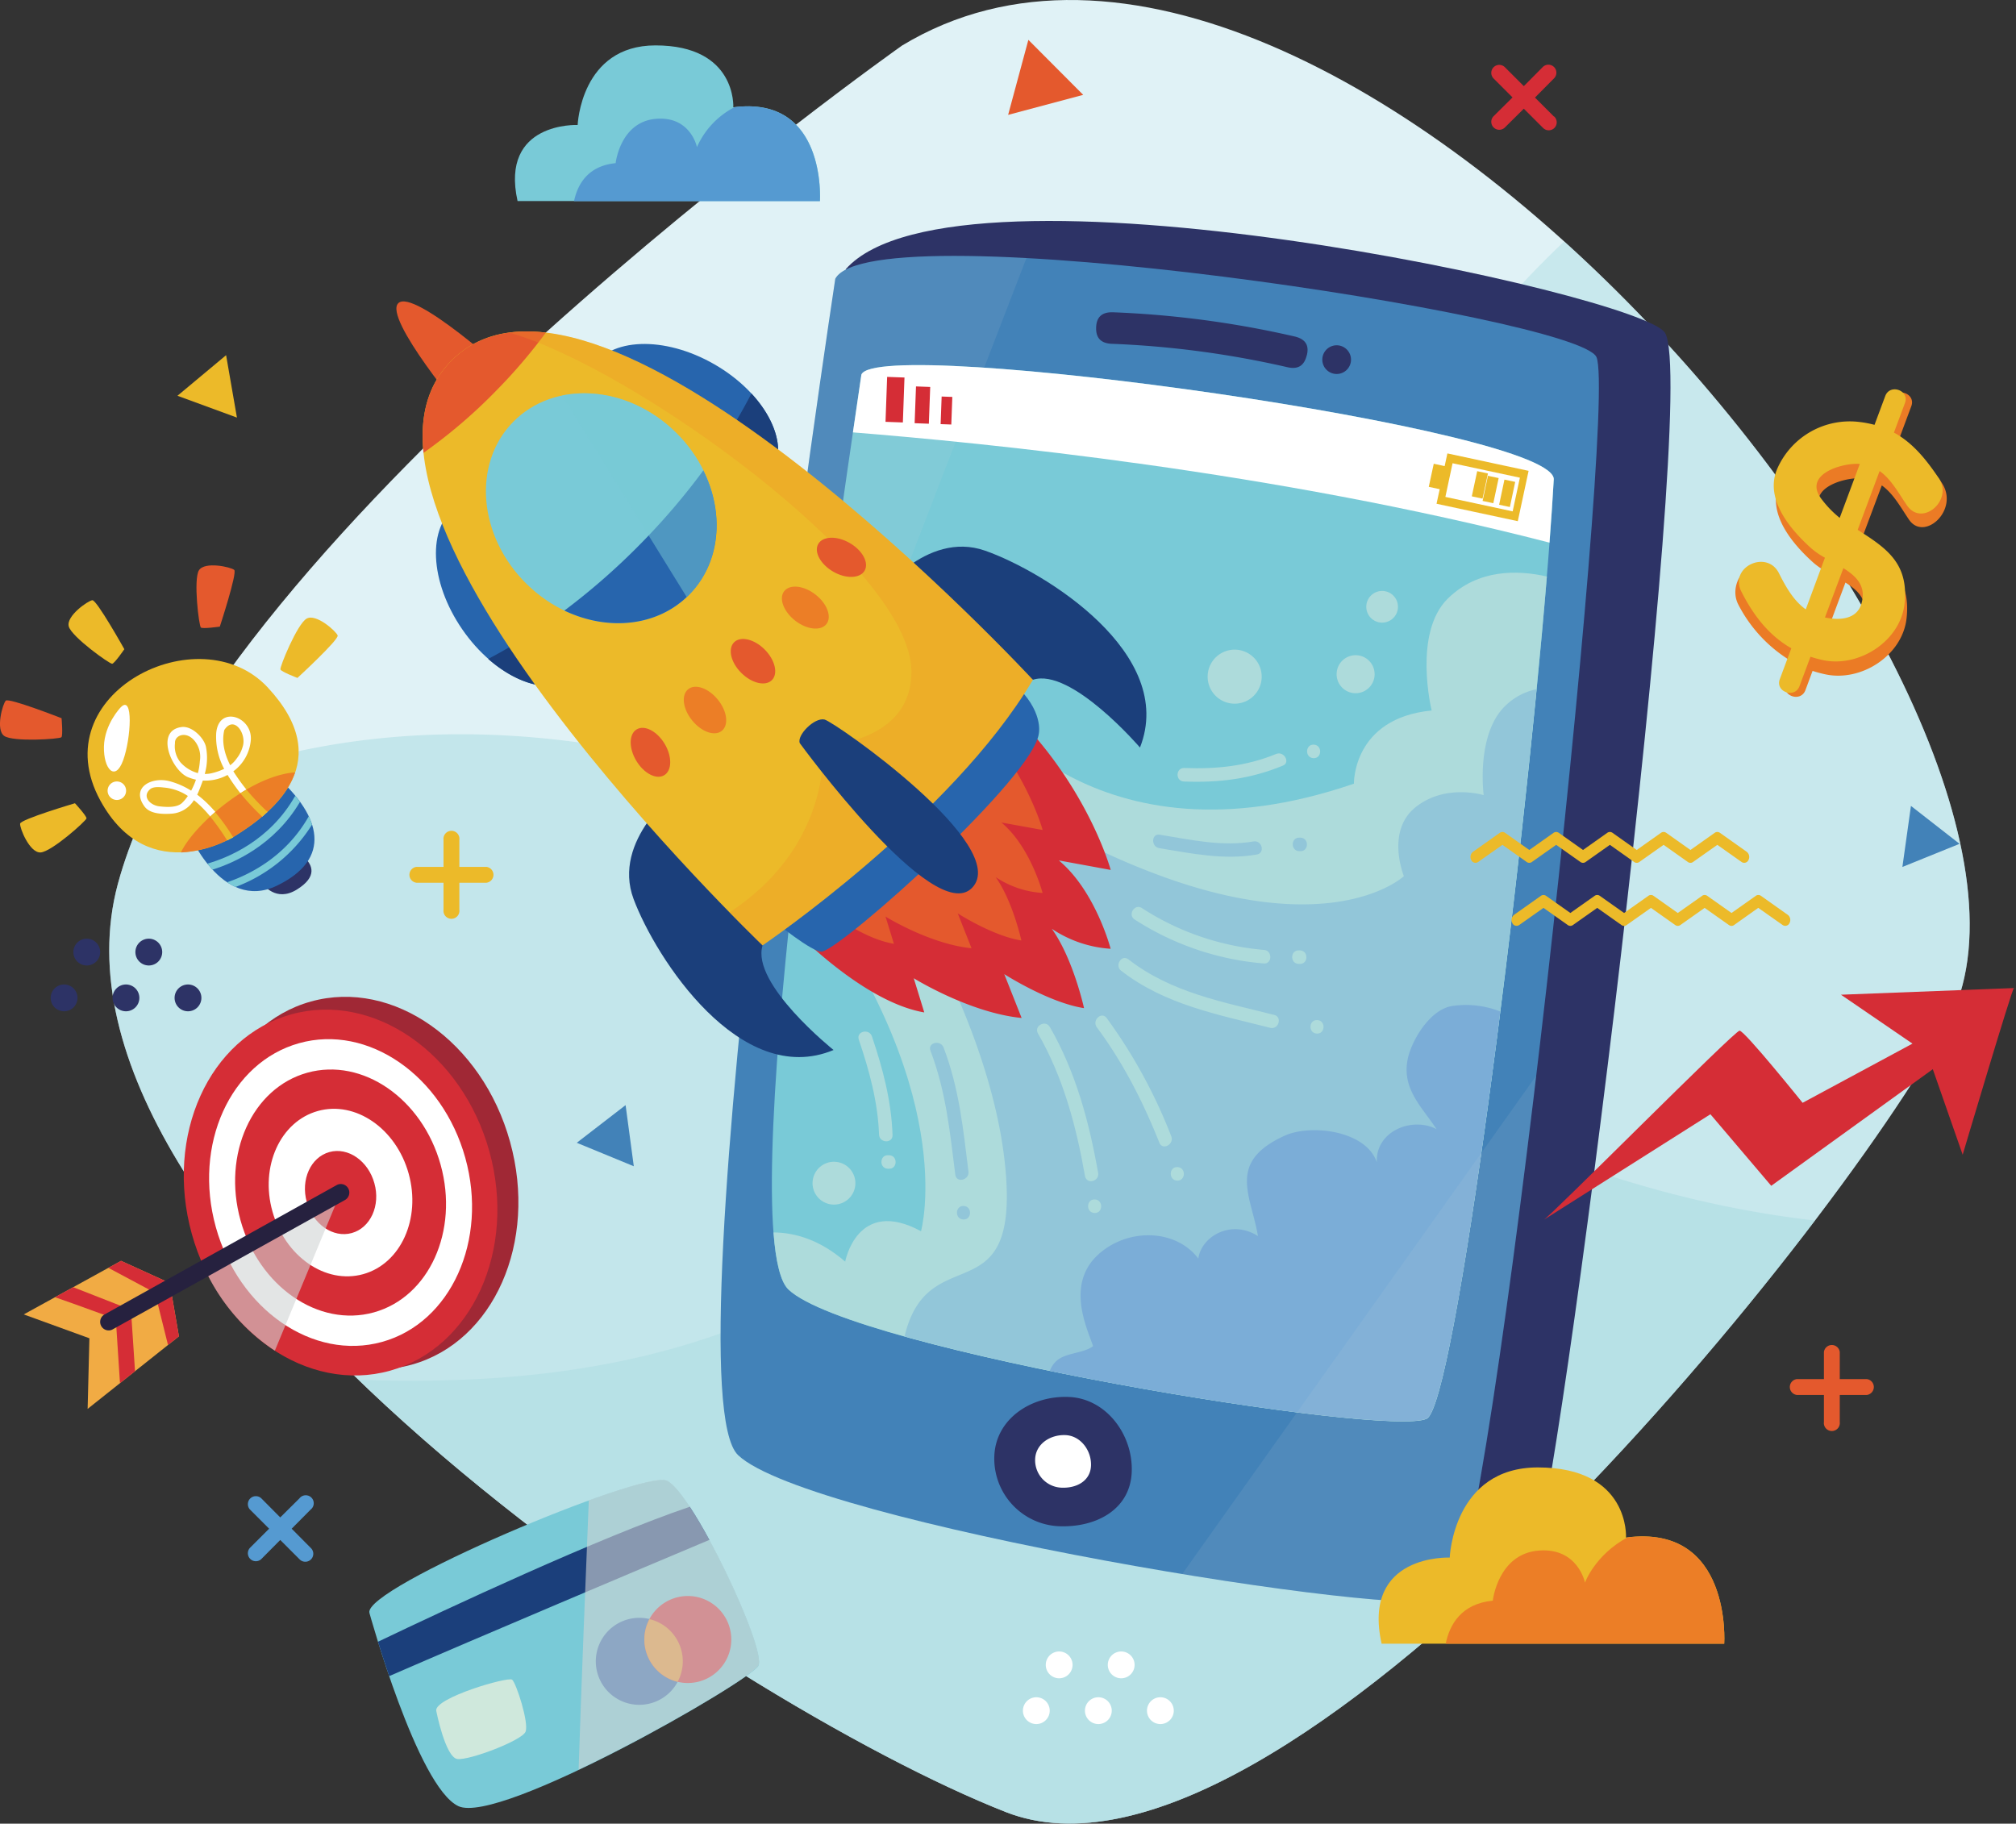 <svg viewBox="0 0 636.36 575.68" xmlns="http://www.w3.org/2000/svg"><rect x="0" y="0" width="636.36" height="575.68" fill="#333333" stroke="none"/><path d="m284.76 14.36s-217.67 153.64-247.55 264.64 193.49 258.9 280.27 293 261.07-181.48 297.33-249c51.19-95.24-193.48-391.16-330.05-308.64z" fill="#e0f2f6"/><path d="m493.75 76.22c-30.67 28.84-63.13 72.89-90.91 140.16-71.9 174.05-157.21 224-289.64 219.19 65.68 63.43 156.05 117.5 204.28 136.43 86.78 34.15 261.07-181.48 297.33-249 28.65-53.23-35.27-169.28-121.06-246.78z" fill="#b1dfe4" opacity=".5"/><path d="m202 237.64c-64.42-13-115.57-2.75-154.74 15a150.77 150.77 0 0 0 -10.05 26.36c-29.87 110.94 193.49 258.9 280.27 293 67.58 26.59 188.22-98.28 255.42-186.72-139.16-15.91-224.85-118.16-370.9-147.64z" fill="#a6dbe1" opacity=".5"/><path d="m54.75 405.54-16.54-7.53-30.71 16.91 20.72 7.53-.56 22.29 28.82-22.91-2.69-15.56-1.05.58z" fill="#f1ab44"/><path d="m38.21 398.01-3.99 2.21 14.71 7.86 4.1 16.49 3.45-2.74-2.69-15.56-1.05.58 2.01-1.31z" fill="#d52d36"/><path d="m42.62 432.85-1.28-19.39-18.23-7.13-5.75 3.16c6.53 2.24 19.2 6.92 19.2 6.92l1.31 20.21z" fill="#d52d36"/><path d="m161 360.43c8.79 31.65-5.11 63.15-31.05 70.35s-54.05-12.63-62.84-44.28 5.12-63.16 31.05-70.36 54.09 12.63 62.84 44.29z" fill="#a02835"/><path d="m154.46 363.42c8.63 31.06-5.41 62.07-31.35 69.27s-53.95-12.14-62.57-43.2 5.46-62.08 31.36-69.28 53.94 12.14 62.56 43.21z" fill="#d52d36"/><path d="m146.88 365.52c7.23 26-4.54 52.05-26.29 58.08s-45.23-10.18-52.46-36.22 4.54-52 26.28-58.08 45.24 10.18 52.47 36.22z" fill="#fff"/><path d="m139.09 367.69c5.79 20.88-3.64 41.75-21.09 46.59s-36.28-8.17-42.08-29.06 3.64-41.76 21.08-46.6 36.29 8.18 42.09 29.07z" fill="#d52d36"/><path d="m129 370.48c3.94 14.22-2.48 28.43-14.36 31.73s-24.64-5.56-28.64-19.79 2.48-28.42 14.35-31.72 24.71 5.56 28.65 19.78z" fill="#fff"/><path d="m118.17 373.49c2 7.05-1.23 14.1-7.12 15.74s-12.26-2.76-14.22-9.81 1.24-14.11 7.13-15.75 12.25 2.76 14.21 9.82z" fill="#d52d36"/><path d="m86.76 426.37 20.74-49.92-42.91 24a62 62 0 0 0 22.17 25.92z" fill="#d1d3d4" opacity=".6"/><path d="m35 419.88a2.69 2.69 0 0 1 -2-4.95l73.26-40.83a2.69 2.69 0 1 1 2.62 4.71l-73.32 40.83a2.59 2.59 0 0 1 -.56.24z" fill="#26213f"/><path d="m83.06 279.12s4 5.81 10.65 1.68 4.79-7.81 2.54-9.94" fill="#2d3366"/><path d="m59.31 262.37s10.48 25.68 28.07 17.22 14-21.93 0-34.41z" fill="#2765ad"/><path d="m74 264s-26.86 17-42.32-11.28c-18.49-33.8 31.32-58.84 52.83-35.72s2.66 38.86-10.51 47z" fill="#ecba29"/><path d="m73.66 243.47a13.58 13.58 0 0 0 5.51-9.88c.55-7.44-10.23-11.07-10.93-2.07a21.38 21.38 0 0 0 2.52 11.18 18.7 18.7 0 0 1 -4.13 1.42 9.3 9.3 0 0 1 -2 .19 18.24 18.24 0 0 0 .37-8.61c-.65-2.87-4.47-6.62-7.67-6.2-8.42 1.1-3.28 13.47 1.91 15.79a15 15 0 0 0 2.62.83 24 24 0 0 1 -1.52 3.47 24.69 24.69 0 0 0 -6.85-3c-5.55-1.46-12.31 1.93-7.87 8 1.81 2.48 6.06 2.44 8.7 2.25a9 9 0 0 0 6.89-4.25c4.23 3.35 7.71 8.23 10.48 12.67.92-.46 1.61-.84 2-1.06-3.15-5-6.8-9.86-11.45-13.35.1-.2.2-.39.29-.6.54-1.23 1-2.52 1.5-3.85a14.73 14.73 0 0 0 7.8-1.78 61.12 61.12 0 0 0 10.94 13.12c.58-.48 1.14-1 1.7-1.49a59.86 59.86 0 0 1 -10.81-12.78zm-16.2 10c-1.61 1.52-4.88 1.31-6.85 1.1-3.2-.21-6.09-3.24-3-5.62 1.23-.73 3.1-.45 4.44-.32a16.15 16.15 0 0 1 7.25 2.63 13.38 13.38 0 0 1 -1.84 2.21zm5.63-13.26a20.84 20.84 0 0 1 -.62 3.84 11.41 11.41 0 0 1 -5.47-3.37 7.92 7.92 0 0 1 -1.76-6.09c-.2-2.47 3.65-4.14 6.42-.43a8 8 0 0 1 1.43 6.05zm7.72-9.78c3.11-4.8 7.2 1.3 5.76 5.39a10.68 10.68 0 0 1 -1.91 3.68 9 9 0 0 1 -2 2.06c-1.85-3.69-2.73-7.49-1.85-11.13z" fill="#fff"/><path d="m57.11 269.1a37.27 37.27 0 0 0 16.89-5.1c7.21-4.47 16.08-11.21 19.15-20.17a21.15 21.15 0 0 0 -4 .62c-13.53 3.24-28.43 16.92-32.04 24.65z" fill="#ec7e26"/><path d="m67.92 256.36c-.54.47-1.06.93-1.57 1.4a71.18 71.18 0 0 1 5.34 7.53l1.12-.58h.08l.72-.4a66.79 66.79 0 0 0 -5.69-7.95z" fill="#ecba29"/><path d="m84.42 256.26a76.83 76.83 0 0 1 -6.63-7c-.64.38-1.28.75-1.91 1.15a77.93 77.93 0 0 0 6.85 7.35c.57-.48 1.13-.99 1.69-1.5z" fill="#ecba29"/><path d="m38.08 223.31s-5.09 5.22-5.27 12.33 3.55 11.28 6.06 4.36 3.29-21-.79-16.69z" fill="#fff"/><path d="m39.77 249.14a2.92 2.92 0 1 1 -3.35-2.42 2.92 2.92 0 0 1 3.35 2.42z" fill="#fff"/><path d="m23.66 253.56s-17.15 5.07-17.31 6.44 3 9.26 6.45 9.09 14.44-10 14.5-10.76-3.64-4.77-3.64-4.77z" fill="#ecba29"/><path d="m19.44 226.72s-16.65-6.52-17.62-5.54-3.29 9.17-.49 11.13 17.53 1 18.06.41.05-6 .05-6z" fill="#e4592d"/><path d="m39.25 204.93s-8.73-15.61-10.1-15.46-8.36 5-7.44 8.29 12.93 11.88 13.7 11.77 3.84-4.6 3.84-4.6z" fill="#ecba29"/><path d="m69.39 197.8s5.57-17 4.54-17.9-9.35-2.77-11.14.14 0 17.56.62 18.05 5.98-.29 5.98-.29z" fill="#e4592d"/><path d="m93.89 214s13.15-12.11 12.69-13.41-6.79-7-9.78-5.32-8.56 15.33-8.28 16.06 5.37 2.67 5.37 2.67z" fill="#ecba29"/><path d="m94.7 253.12c-.46-.64-1-1.29-1.5-1.93-8.06 14.31-21.54 19.66-27.73 21.43q.77 1 1.62 1.89c6.78-2.11 19.54-7.73 27.61-21.39z" fill="#79cad7"/><path d="m98.48 260.33a22.46 22.46 0 0 0 -1-2.68c-7.28 12.93-19 18.55-25.75 20.84a19.21 19.21 0 0 0 2.57 1.51 48.43 48.43 0 0 0 24.18-19.67z" fill="#79cad7"/><path d="m163.37 63.46h95.45s2.24-33.5-27.35-29.59c0 0 1.12-19.54-24.56-19.54-23.62 0-24.57 25.12-24.57 25.12s-24.56-1.11-18.97 24.01z" fill="#79cad7"/><path d="m231.86 33.83a26 26 0 0 0 -11.86 12.6s-2-9.77-12.83-8.93c-11.43.88-12.84 14-12.84 14-8.8.88-12 6.68-13.14 12h77.61s2.2-33.22-26.94-29.67z" fill="#559ad1"/><path d="m116.61 509.14s15.11 54.86 28.07 61 91.75-39.23 94.67-44.24-21-55.34-28.95-58.51-95.87 33.82-93.79 41.75z" fill="#79cad7"/><path d="m122.85 529.1c28.55-12.43 80.13-34.19 101.06-43-2.1-3.88-4.22-7.47-6.18-10.46-28.42 9.61-76.83 32.28-98.42 42.61.97 3.11 2.16 6.84 3.54 10.85z" fill="#1b3f7b"/><path d="m214.33 518.82a13.73 13.73 0 1 1 -18.15-6.92 13.72 13.72 0 0 1 18.15 6.92z" fill="#2765ad"/><path d="m229.67 512a13.73 13.73 0 1 1 -18.15-7 13.72 13.72 0 0 1 18.15 7z" fill="#d52d36"/><path d="m204.6 523.17a13.76 13.76 0 0 0 9.3 7.73 13.7 13.7 0 0 0 -8.9-19.8 13.73 13.73 0 0 0 -.4 12.07z" fill="#ed9127"/><path d="m137.69 540s2.89 14.84 6.73 15.27 20.33-5.85 21.47-8.61-2.95-15.42-4.24-16.44-24.43 5.71-23.96 9.78z" fill="#cfe8dc"/><path d="m210.4 467.34c-2.41-1-12.18 1.79-24.54 6.28-.91 22.27-2.43 60.41-3.22 85 25.8-12.22 55-29.78 56.71-32.79 2.93-4.99-21-55.32-28.95-58.49z" fill="#d1d3d4" opacity=".6"/><path d="m601.82 195.17c1.44-13-6-17.73-14.78-23.37l6.96-18.57c3.68 2.61 6 7 8.57 10.78 4.76 7.07 15.91-2.95 10.46-11.44-4-6.25-8.7-8.3-14.51-11.47l4.8-12.89c1.49-4-4.73-6.2-6.22-2.21l-4.72 12.66a32.63 32.63 0 0 0 -4.48-.87 25 25 0 0 0 -26.29 14.88c-4 9.57 4.41 19.24 10.85 25a25.17 25.17 0 0 0 4.27 2.93l-6.06 16.27c-3.89-2.74-10.56-11.42-12.62-15.52-3.81-7.61-13.2 1.8-9.38 9.42a44.74 44.74 0 0 0 17.43 18.34l-2.44 6.54c-1.48 4 4.74 6.19 6.23 2.21l2.26-6.08a37.92 37.92 0 0 0 4.11 1.1c11.32 2.4 24.27-6 25.56-17.71zm-25.94-32.75c-6.37-7.81 5.36-11.52 11-11.46.29 0 .55 0 .83.06l-6.35 17a32.56 32.56 0 0 1 -5.48-5.6zm.85 37 5.79-15.52c4.15 2.59 7.33 5.74 5.68 11.26-1.46 4.94-6.96 5.29-11.47 4.3z" fill="#eb7b25"/><path d="m601.17 190.62c1.44-13-6-17.73-14.78-23.37l6.92-18.56c3.68 2.6 6 7 8.58 10.77 4.75 7.07 14.79-1.54 10.09-8.52-4.15-6.16-8.33-11.22-14.15-14.39l3.48-9.33c1.49-4-4.73-6.2-6.22-2.21l-3.39 9.1a32.92 32.92 0 0 0 -4.48-.87 25 25 0 0 0 -26.29 14.88c-4 9.57 4.41 19.24 10.84 25a24.7 24.7 0 0 0 4.28 2.93l-6.05 16.31c-3.88-2.74-6.4-7.3-8.46-11.4-3.82-7.61-15.74-1.94-11.92 5.68 3.95 7.87 8.92 14.05 15.82 18l-3.64 9.76c-1.49 4 4.74 6.19 6.22 2.2l3.47-9.29a38.36 38.36 0 0 0 4.1 1.1c11.34 2.32 24.28-6.08 25.58-17.79zm-25.94-32.75c-6.37-7.8 5.36-11.52 11-11.45.28 0 .55 0 .82.05l-6.34 17a32.56 32.56 0 0 1 -5.48-5.6zm.84 37 5.8-15.52c4.15 2.59 7.33 5.74 5.68 11.26-1.47 4.94-6.96 5.29-11.48 4.3z" fill="#ecba29"/><path d="m267 84.93s-33.78 346.67-11.24 368c19 17.95 150.31 52.51 201.67 51.81 18.17-.25 21.56-4.37 26.16-11.64 7.92-12.53 52.95-369.31 42-388-7.05-12.1-223.73-59.19-258.59-20.17z" fill="#2d3366"/><path d="m263.66 88s-53.16 350.05-30.66 371.36 211.3 52.24 224.43 45.36 53.29-376.77 46.5-392c-5.71-12.85-228.61-46.64-240.27-24.72z" fill="#4282b8"/><path d="m271.9 118.26c-9.24 63.21-40.56 272.22-23 288.8 20.24 19.14 189.71 46.91 201.5 40.73 9.91-5.2 35.3-213.14 40.05-296.19 2.83-15.89-213.7-45.94-218.55-33.34z" fill="#79cad7"/><path d="m324 81.46c-32.1-1.74-56.64-.36-60.3 6.52 0 0-18.38 121-28.94 225.07z" fill="#d1d3d4" opacity=".1"/><path d="m457.06 188.9c-11.17 10.89-5.15 35.38-5.15 35.38-25 2.43-24.54 23.1-24.54 23.1-82.45 28.32-117.75-26-117.75-26l-57.68 44.62c-.34 3-.69 6-1 9 52.65 68.11 39.78 113.65 39.78 113.65-20.16-10.88-23.93 9.6-23.93 9.6-8-6.9-15.82-9.16-22.63-9.21.72 9.31 2.23 15.67 4.74 18.05 20.24 19.14 189.71 46.91 201.5 40.73 8.86-4.64 30.07-171.18 37.88-265.83-9.28-2.12-21.7-2.36-31.22 6.91z" fill="#addbdb"/><path d="m475.49 222.49c-9.76 8.91-7.16 28.51-7.16 28.51s-12.12-3.75-21.54 3.84-3.65 21.73-3.65 21.73-15.06 14.28-53.17 6.69-77-33.91-77-33.91l-26.14 35.13s27.9 44.52 30.77 87.37-24.81 19.4-32.07 50c43.64 12.18 112.88 23.79 146.25 26.28l23.37-12.87c8.8-35.4 22.11-138.49 29.85-217.69a19.7 19.7 0 0 0 -9.51 4.92z" fill="#92c6d9"/><path d="m412.46 112.25c-.68 2.67-2.26 4.56-6.11 3.66a299.6 299.6 0 0 0 -55.35-7.38c-4-.14-5.08-2.37-5-5.13.08-2.75 1.29-5 5.46-4.82a308.61 308.61 0 0 1 57.18 7.63c4 .93 4.53 3.38 3.85 6z" fill="#2d3366"/><path d="m357.23 464.78c-.53 11.77-11.25 17.47-23 17a21.35 21.35 0 0 1 -20.36-22.28c.53-11.78 11.85-19.06 23.62-18.52s20.27 12.02 19.74 23.8z" fill="#2d3366"/><path d="m344.38 462.72c-.22 4.79-4.57 7.11-9.36 6.89a8.67 8.67 0 0 1 -8.27-9.06c.21-4.79 4.81-7.74 9.6-7.53s8.24 4.92 8.03 9.7z" fill="#fff"/><path d="m247.24 290.08s23.57 25.92 44.51 29.51l-3.32-10.79s17.58 10.92 34.05 12.54l-5.48-13.84s14 9 25.18 10.74c0 0-3.39-15.56-10.17-25.05a37.65 37.65 0 0 0 18.57 6.31s-4.75-18.23-16.35-27.89l16.37 3s-7.23-26.59-31.47-50.2z" fill="#d52d36"/><path d="m246.68 274.4s18.79 20.67 35.49 23.53l-2.65-8.6s14 8.71 27.15 10l-4.35-11s11.13 7.16 20.08 8.55c0 0-2.7-12.4-8.11-20a30 30 0 0 0 14.81 5s-3.79-14.54-13-22.24l13.02 2.36s-5.77-21.2-25.1-40z" fill="#e4592d"/><path d="m125.73 95.7c-4.86 4.69 21.09 35.52 21.09 35.52l13.63-13.13s-29.85-27.09-34.72-22.39z" fill="#e4592d"/><path d="m179.82 175.3c10.33 15 11.11 32.42 1.73 38.86s-25.33-.51-35.66-15.53-11.11-32.41-1.74-38.86 25.34.51 35.67 15.53z" fill="#2765ad"/><path d="m154.11 208c9.38 8.26 20.32 11.11 27.44 6.21s8.36-15.86 4.2-27.4a180.94 180.94 0 0 1 -31.64 21.19z" fill="#1b3f7b"/><path d="m225.5 115c15.8 9.09 24 24.44 18.35 34.3s-23.07 10.48-38.85 1.4-24-24.43-18.36-34.29 23.05-10.5 38.86-1.41z" fill="#2765ad"/><path d="m216.56 155.6c12 3.33 23 1.16 27.29-6.31 4-7 1.06-16.74-6.65-25.07a184.13 184.13 0 0 1 -20.64 31.38z" fill="#1b3f7b"/><path d="m243.54 290.15s13.29 11 16.06 10.21c7.56-2.07 66.87-55.32 68.33-68.91 0 0 1.52-7.19-7.73-15.48-5.48-4.9-76.66 74.18-76.66 74.18z" fill="#2765ad"/><path d="m214 249.35s-21 15.77-14 34.46 33.72 59.9 63.12 47.64c0 0-26.14-20.89-22.41-33z" fill="#1b3f7b"/><path d="m276.78 188.53s15.35-21.3 34.17-14.7 60.56 32.5 48.89 62.14c0 0-21.75-25.36-33.81-21.38z" fill="#1b3f7b"/><path d="m240.7 298.42s59.7-40.5 85.33-83.83c0 0-136.59-147.57-183.46-100.83-46.34 46.24 98.13 184.66 98.13 184.66z" fill="#ecba29"/><path d="m156.69 123.26a168 168 0 0 0 15.6-18.26c-11.69-1.38-21.94 1-29.72 8.78-7.6 7.58-10.07 17.64-8.88 29.16a164.67 164.67 0 0 0 23-19.68z" fill="#e4592d"/><path d="m279.31 243.89c-4.9-3.15-9.82-6.26-14.65-9.51l-4.89 2.68s2.23 30.23-29.5 50.94c6.44 6.59 10.43 10.41 10.43 10.41a418.89 418.89 0 0 0 53.23-44.23c-4.77-3.56-9.57-7.05-14.62-10.29z" fill="#ed9127" opacity=".3"/><path d="m160.77 105c38.74 10.89 126.61 73.84 126.94 106.82.21 21.51-24.77 23.12-24.77 23.12l25.77 24.21h.14c13.89-13.24 27.82-28.7 37.18-44.54-.03-.02-108.48-117.23-165.26-109.61z" fill="#ed9127" opacity=".3"/><path d="m252.46 234.59s42.28 58 54.34 45.71c12.85-13.11-43.34-52.46-46.55-53.17s-8.8 5.01-7.79 7.46z" fill="#1b3f7b"/><path d="m213.28 136.46c15.35 15 17.28 38 4.3 51.22s-35.94 11.77-51.29-3.28-17.29-38-4.31-51.22 35.94-11.77 51.3 3.28z" fill="#79cad7"/><path d="m209.79 234.78c2.4 4 2.35 8.44-.12 9.93s-6.42-.55-8.82-4.55-2.36-8.44.12-9.92 6.41.55 8.82 4.54z" fill="#e4592d"/><path d="m226.59 220.85c2.94 3.62 3.51 8 1.27 9.84s-6.44.36-9.38-3.27-3.51-8-1.27-9.84 6.44-.36 9.38 3.27z" fill="#ec7e26"/><path d="m263 180.45c4 2.33 8.48 2.19 9.92-.31s-.68-6.41-4.72-8.74-8.49-2.18-9.92.32.72 6.41 4.72 8.73z" fill="#e4592d"/><path d="m251 195.92c3.68 2.86 8.1 3.34 9.87 1.07s.23-6.44-3.46-9.31-8.09-3.34-9.87-1.07-.2 6.44 3.46 9.31z" fill="#ec7e26"/><path d="m234 212.42c3.3 3.29 7.63 4.31 9.66 2.27s1-6.36-2.28-9.66-7.63-4.32-9.66-2.28-1.06 6.37 2.28 9.67z" fill="#e4592d"/><path d="m202.59 171.27a212.42 212.42 0 0 1 -24.44 21.47c13.74 6.58 29.51 5.07 39.43-5.06s11.11-25.68 4.42-39.17a213.25 213.25 0 0 1 -19.41 22.76z" fill="#2765ad"/><path d="m177.44 124.85 39.32 63.62.82-.79c13-13.24 11-36.17-4.3-51.22-10.28-10.09-24-14.06-35.84-11.61z" fill="#79cad7" opacity=".5"/><path d="m458.74 317.51c-5.95.68-11.09 7.61-13.43 13.63-4.45 11.45 3.47 18 8.12 25.29-7.6-4-19.25.56-18.83 10.46-3.39-10.05-20.86-12.14-29.11-8.38-18.35 8.35-10.54 18.84-8.41 31.69-8.3-5.35-17.8-.08-18.83 7.09-6.61-8.84-20.88-9.89-30.52-2.19-11.82 9.44-4.65 24-2.69 29.82-3 2.34-8.52 2-11.5 4.62a7.92 7.92 0 0 0 -2.15 3.21c52.85 10.86 112.19 18.61 119 15 5.21-2.73 14.68-61.36 23.18-128.45a29.52 29.52 0 0 0 -14.83-1.79z" fill="#7badd7"/><path d="m489.1 171.29c.54-7.11 1-13.73 1.33-19.69 2.85-15.89-213.68-45.94-218.53-33.34-.75 5.16-1.66 11.31-2.67 18.23 41.23 3.31 132.22 12.17 219.87 34.8z" fill="#fff"/><g fill="#addbdb"><path d="m399 299.86a83.75 83.75 0 0 1 -38.55-13.21c-2.33-1.49-4.58 2.14-2.27 3.62a88.51 88.51 0 0 0 40.7 13.86c2.72.24 2.83-4.03.12-4.27z"/><path d="m410.37 300h-.36c-2.75-.12-2.87 4.14-.13 4.27h.36c2.76.14 2.87-4.13.13-4.27z"/><path d="m402.18 320.37c-16.23-4.11-32.47-7-46-17.54-2.18-1.68-4.42 2-2.26 3.62 13.87 10.74 30.43 13.79 47.05 18 2.62.67 3.89-3.45 1.21-4.08z"/><path d="m415.79 322c-2.76-.12-2.87 4.14-.13 4.27s2.87-4.16.13-4.27z"/><path d="m369.71 358.67a163 163 0 0 0 -20.38-37.3c-1.64-2.21-4.73.75-3.1 2.93 8.3 11.17 14.59 23.51 19.73 36.42 1.04 2.55 4.76.48 3.75-2.05z"/><path d="m371.68 368.41c-2.75-.12-2.87 4.15-.12 4.27s2.87-4.14.12-4.27z"/><path d="m346.63 370.25c-2.81-16-7.06-31.87-15.24-46.06-1.38-2.38-5.13-.34-3.75 2.05 8 13.88 12.1 29.34 14.84 45 .52 2.76 4.61 1.7 4.15-.99z"/><path d="m345.59 378.63c-2.76-.13-2.87 4.14-.12 4.27s2.86-4.15.12-4.27z"/></g><path d="m297.85 330.67c-1-2.54-5.12-1.57-4.14 1 4.93 13.05 6.1 25.45 7.84 39.16.35 2.72 4.49 1.69 4.15-1-1.7-13.7-2.9-26.08-7.85-39.16z" fill="#92c6d9"/><path d="m304.2 380.68c-2.76-.12-2.88 4.15-.13 4.27s2.87-4.14.13-4.27z" fill="#92c6d9"/><path d="m395.68 265.62c-10 1.7-19.76-.53-29.59-2.13-2.72-.44-2.81 3.83-.13 4.26 10.27 1.68 20.33 3.79 30.74 2 2.71-.45 1.69-4.59-1.02-4.13z" fill="#92c6d9"/><path d="m410.55 264.42h-.36c-2.75-.13-2.87 4.14-.13 4.26h.36c2.75.14 2.87-4.13.13-4.26z" fill="#92c6d9"/><path d="m402.83 238c-9.44 3.87-18.91 4.82-29 4.43-2.75-.1-2.87 4.16-.12 4.27 10.95.42 21-.77 31.2-5 2.5-.96.44-4.7-2.08-3.7z" fill="#addbdb"/><path d="m414.71 235.06c-2.74-.12-2.87 4.14-.12 4.27s2.87-4.15.12-4.27z" fill="#addbdb"/><path d="m275.23 327.15c-.88-2.58-5-1.6-4.15 1 3.32 9.82 6 19.58 6.4 30 .09 2.74 4.35 2.88 4.26.13-.38-10.8-3.07-20.94-6.51-31.13z" fill="#addbdb"/><path d="m280.71 364.67h-.36c-2.75-.13-2.87 4.14-.12 4.26h.35c2.75.13 2.87-4.13.13-4.26z" fill="#addbdb"/><path d="m275.6 123.39h14.2v5.48h-14.2z" fill="#d52d36" transform="matrix(.036 -.999 .999 .036 146.33 404.04)"/><path d="m285.31 125.49h11.62v4.49h-11.62z" fill="#d52d36" transform="matrix(.037 -.999 .999 .037 152.79 413.97)"/><path d="m294.36 127.78h8.72v3.37h-8.72z" fill="#d52d36" transform="matrix(.037 -.999 .999 .037 158.37 423.22)"/><path d="m456.88 143.13-.87 4-3.44-.74-1.57 7.29 3.45.74-1 4.6 25.65 5.5 3.41-15.89zm20.6 18.29-21.24-4.56 2.27-10.63 21.25 4.56z" fill="#ecba29"/><path d="m466.38 152.66h8.11v3.46h-8.11z" fill="#ecba29" transform="matrix(.208 -.978 .978 .208 221.68 582.49)"/><path d="m461.25 151.55h8.11v3.46h-8.11z" fill="#ecba29" transform="matrix(.21 -.98 .98 .21 219.2 576.88)"/><path d="m471.6 153.75h8.11v3.47h-8.11z" fill="#ecba29" transform="matrix(.207 -.978 .978 .207 225.22 588.73)"/><path d="m426.45 113.74a4.53 4.53 0 1 1 -4.33-4.74 4.54 4.54 0 0 1 4.33 4.74z" fill="#2d3366"/><path d="m433.9 213.14a6 6 0 1 1 -5.77-6.31 6 6 0 0 1 5.77 6.31z" fill="#addbdb"/><path d="m441.27 191.75a5 5 0 1 1 -4.75-5.2 5 5 0 0 1 4.75 5.2z" fill="#addbdb"/><path d="m398.25 214a8.53 8.53 0 1 1 -8.14-8.92 8.54 8.54 0 0 1 8.14 8.92z" fill="#addbdb"/><path d="m270 373.8a6.76 6.76 0 1 1 -6.45-7.06 6.76 6.76 0 0 1 6.45 7.06z" fill="#addbdb"/><path d="m373.17 496.87c42.19 6.95 78.74 10.74 84.26 7.85 5.92-3.11 17.36-80.16 27.49-165.17z" fill="#d1d3d4" opacity=".1"/><path d="m487.22 385.1c1.6-.53 60.28-59.75 61.88-59.75s19.9 22.77 19.9 22.77l34.68-18.68-22.57-15.44c56.77-2.24 56.77-2.13 54.6-2.13-.54 0-16.18 52.64-16.18 52.64l-9.43-27-51 36.81-19.2-22.59z" fill="#d52d36"/><path d="m436.11 518.87h108.15s2.53-37.95-31-33.52c0 0 1.26-22.13-27.83-22.13-26.75 0-27.82 28.46-27.82 28.46s-27.82-1.27-21.5 27.19z" fill="#ecba29"/><path d="m513.72 485.31c-10.3 5.55-13.41 14.27-13.41 14.27s-2.22-11.07-14.55-10.12c-12.94 1-14.55 15.81-14.55 15.81-10 1-13.62 7.58-14.87 13.6h87.92s2.49-37.58-30.54-33.56z" fill="#ec7e26"/><path d="m55.11 315a4.23 4.23 0 1 1 4.23 4.23 4.23 4.23 0 0 1 -4.23-4.23z" fill="#2d3366"/><path d="m35.53 315a4.23 4.23 0 1 1 4.23 4.23 4.22 4.22 0 0 1 -4.23-4.23z" fill="#2d3366"/><path d="m16 315a4.23 4.23 0 1 1 4.23 4.23 4.22 4.22 0 0 1 -4.23-4.23z" fill="#2d3366"/><path d="m42.74 300.54a4.23 4.23 0 1 1 4.26 4.23 4.23 4.23 0 0 1 -4.26-4.23z" fill="#2d3366"/><path d="m23.16 300.54a4.23 4.23 0 1 1 4.23 4.23 4.23 4.23 0 0 1 -4.23-4.23z" fill="#2d3366"/><path d="m362.05 540a4.23 4.23 0 1 1 4.23 4.23 4.22 4.22 0 0 1 -4.23-4.23z" fill="#fff"/><path d="m342.47 540a4.23 4.23 0 1 1 4.22 4.23 4.22 4.22 0 0 1 -4.22-4.23z" fill="#fff"/><path d="m322.89 540a4.23 4.23 0 1 1 4.23 4.23 4.22 4.22 0 0 1 -4.23-4.23z" fill="#fff"/><path d="m349.68 525.55a4.23 4.23 0 1 1 4.23 4.23 4.23 4.23 0 0 1 -4.23-4.23z" fill="#fff"/><path d="m330.1 525.55a4.23 4.23 0 1 1 4.22 4.23 4.23 4.23 0 0 1 -4.22-4.23z" fill="#fff"/><path d="m504.17 282.52a1.41 1.41 0 0 1 .82.27l7.66 5.41 7.66-5.41a1.38 1.38 0 0 1 1.64 0l7.65 5.41 7.67-5.41a1.37 1.37 0 0 1 1.63 0l7.66 5.41 7.66-5.41a1.38 1.38 0 0 1 1.64 0l8.47 6a2.06 2.06 0 0 1 .55 2.57 1.47 1.47 0 0 1 -2.18.64l-7.7-5.42-7.62 5.42a1.38 1.38 0 0 1 -1.64 0l-7.66-5.41-7.66 5.41a1.37 1.37 0 0 1 -1.63 0l-7.66-5.41-7.66 5.41a1.38 1.38 0 0 1 -1.64 0l-7.66-5.41-7.66 5.41a1.38 1.38 0 0 1 -1.64 0l-7.66-5.41-7.67 5.41a1.47 1.47 0 0 1 -2.18-.64 2.06 2.06 0 0 1 .55-2.57l8.48-6a1.41 1.41 0 0 1 1.64 0l7.66 5.41 7.66-5.41a1.41 1.41 0 0 1 .82-.27z" fill="#ecba29"/><path d="m491.21 262.63a1.47 1.47 0 0 1 .82.26l7.66 5.42 7.66-5.42a1.41 1.41 0 0 1 1.64 0l7.65 5.42 7.66-5.42a1.41 1.41 0 0 1 1.64 0l7.66 5.42 7.66-5.42a1.41 1.41 0 0 1 1.64 0l8.47 6a2.07 2.07 0 0 1 .55 2.57 1.46 1.46 0 0 1 -2.18.64l-7.66-5.41-7.66 5.41a1.38 1.38 0 0 1 -1.64 0l-7.66-5.41-7.66 5.41a1.38 1.38 0 0 1 -1.64 0l-7.65-5.41-7.66 5.41a1.38 1.38 0 0 1 -1.64 0l-7.66-5.41-7.66 5.41a1.38 1.38 0 0 1 -1.64 0l-7.66-5.41-7.67 5.41a1.46 1.46 0 0 1 -2.18-.64 2.06 2.06 0 0 1 .55-2.57l8.48-6a1.41 1.41 0 0 1 1.64 0l7.66 5.42 7.66-5.42a1.47 1.47 0 0 1 .82-.26z" fill="#ecba29"/><path d="m153.56 273.65h-8.56v-8.55a2.52 2.52 0 1 0 -5 0v8.55h-8.56a2.52 2.52 0 0 0 0 5h8.56v8.55a2.52 2.52 0 1 0 5 0v-8.55h8.56a2.52 2.52 0 0 0 0-5z" fill="#ecba29"/><path d="m589.28 435.34h-8.55v-8.56a2.52 2.52 0 0 0 -5 0v8.56h-8.56a2.52 2.52 0 0 0 0 5h8.56v8.55a2.52 2.52 0 1 0 5 0v-8.55h8.55a2.52 2.52 0 0 0 0-5z" fill="#e4592d"/><path d="m490.52 36.8-6-6 6-6.05a2.52 2.52 0 1 0 -3.52-3.61l-6 6.05-6.05-6.05a2.52 2.52 0 0 0 -3.56 3.56l6.05 6.05-6.05 6a2.52 2.52 0 0 0 3.56 3.56l6.05-6 6 6a2.52 2.52 0 1 0 3.56-3.56z" fill="#d52d36"/><path d="m98.07 488.61-6-6.05 6-6.05a2.52 2.52 0 1 0 -3.56-3.51l-6.05 6-6-6.05a2.52 2.52 0 0 0 -3.56 3.56l6.05 6.05-6.05 6.05a2.52 2.52 0 0 0 3.56 3.56l6-6.05 6.05 6.05a2.52 2.52 0 1 0 3.56-3.56z" fill="#559ad1"/><path d="m324.61 12.58-6.39 23.68 23.7-6.31-17.31-17.37-6.39 23.68 23.7-6.31z" fill="#e4592d"/><path d="m71.37 112.12-15.35 12.81 18.77 6.89-3.42-19.7-15.35 12.81 18.77 6.89z" fill="#ecba29"/><path d="m197.47 348.85-15.41 11.89 18 7.41-2.59-19.3-15.41 11.89 18 7.41z" fill="#4282b8"/><path d="m603.2 254.4-2.7 19.27 18.04-7.3-15.34-11.97-2.7 19.27 18.04-7.3z" fill="#4282b8"/></svg>